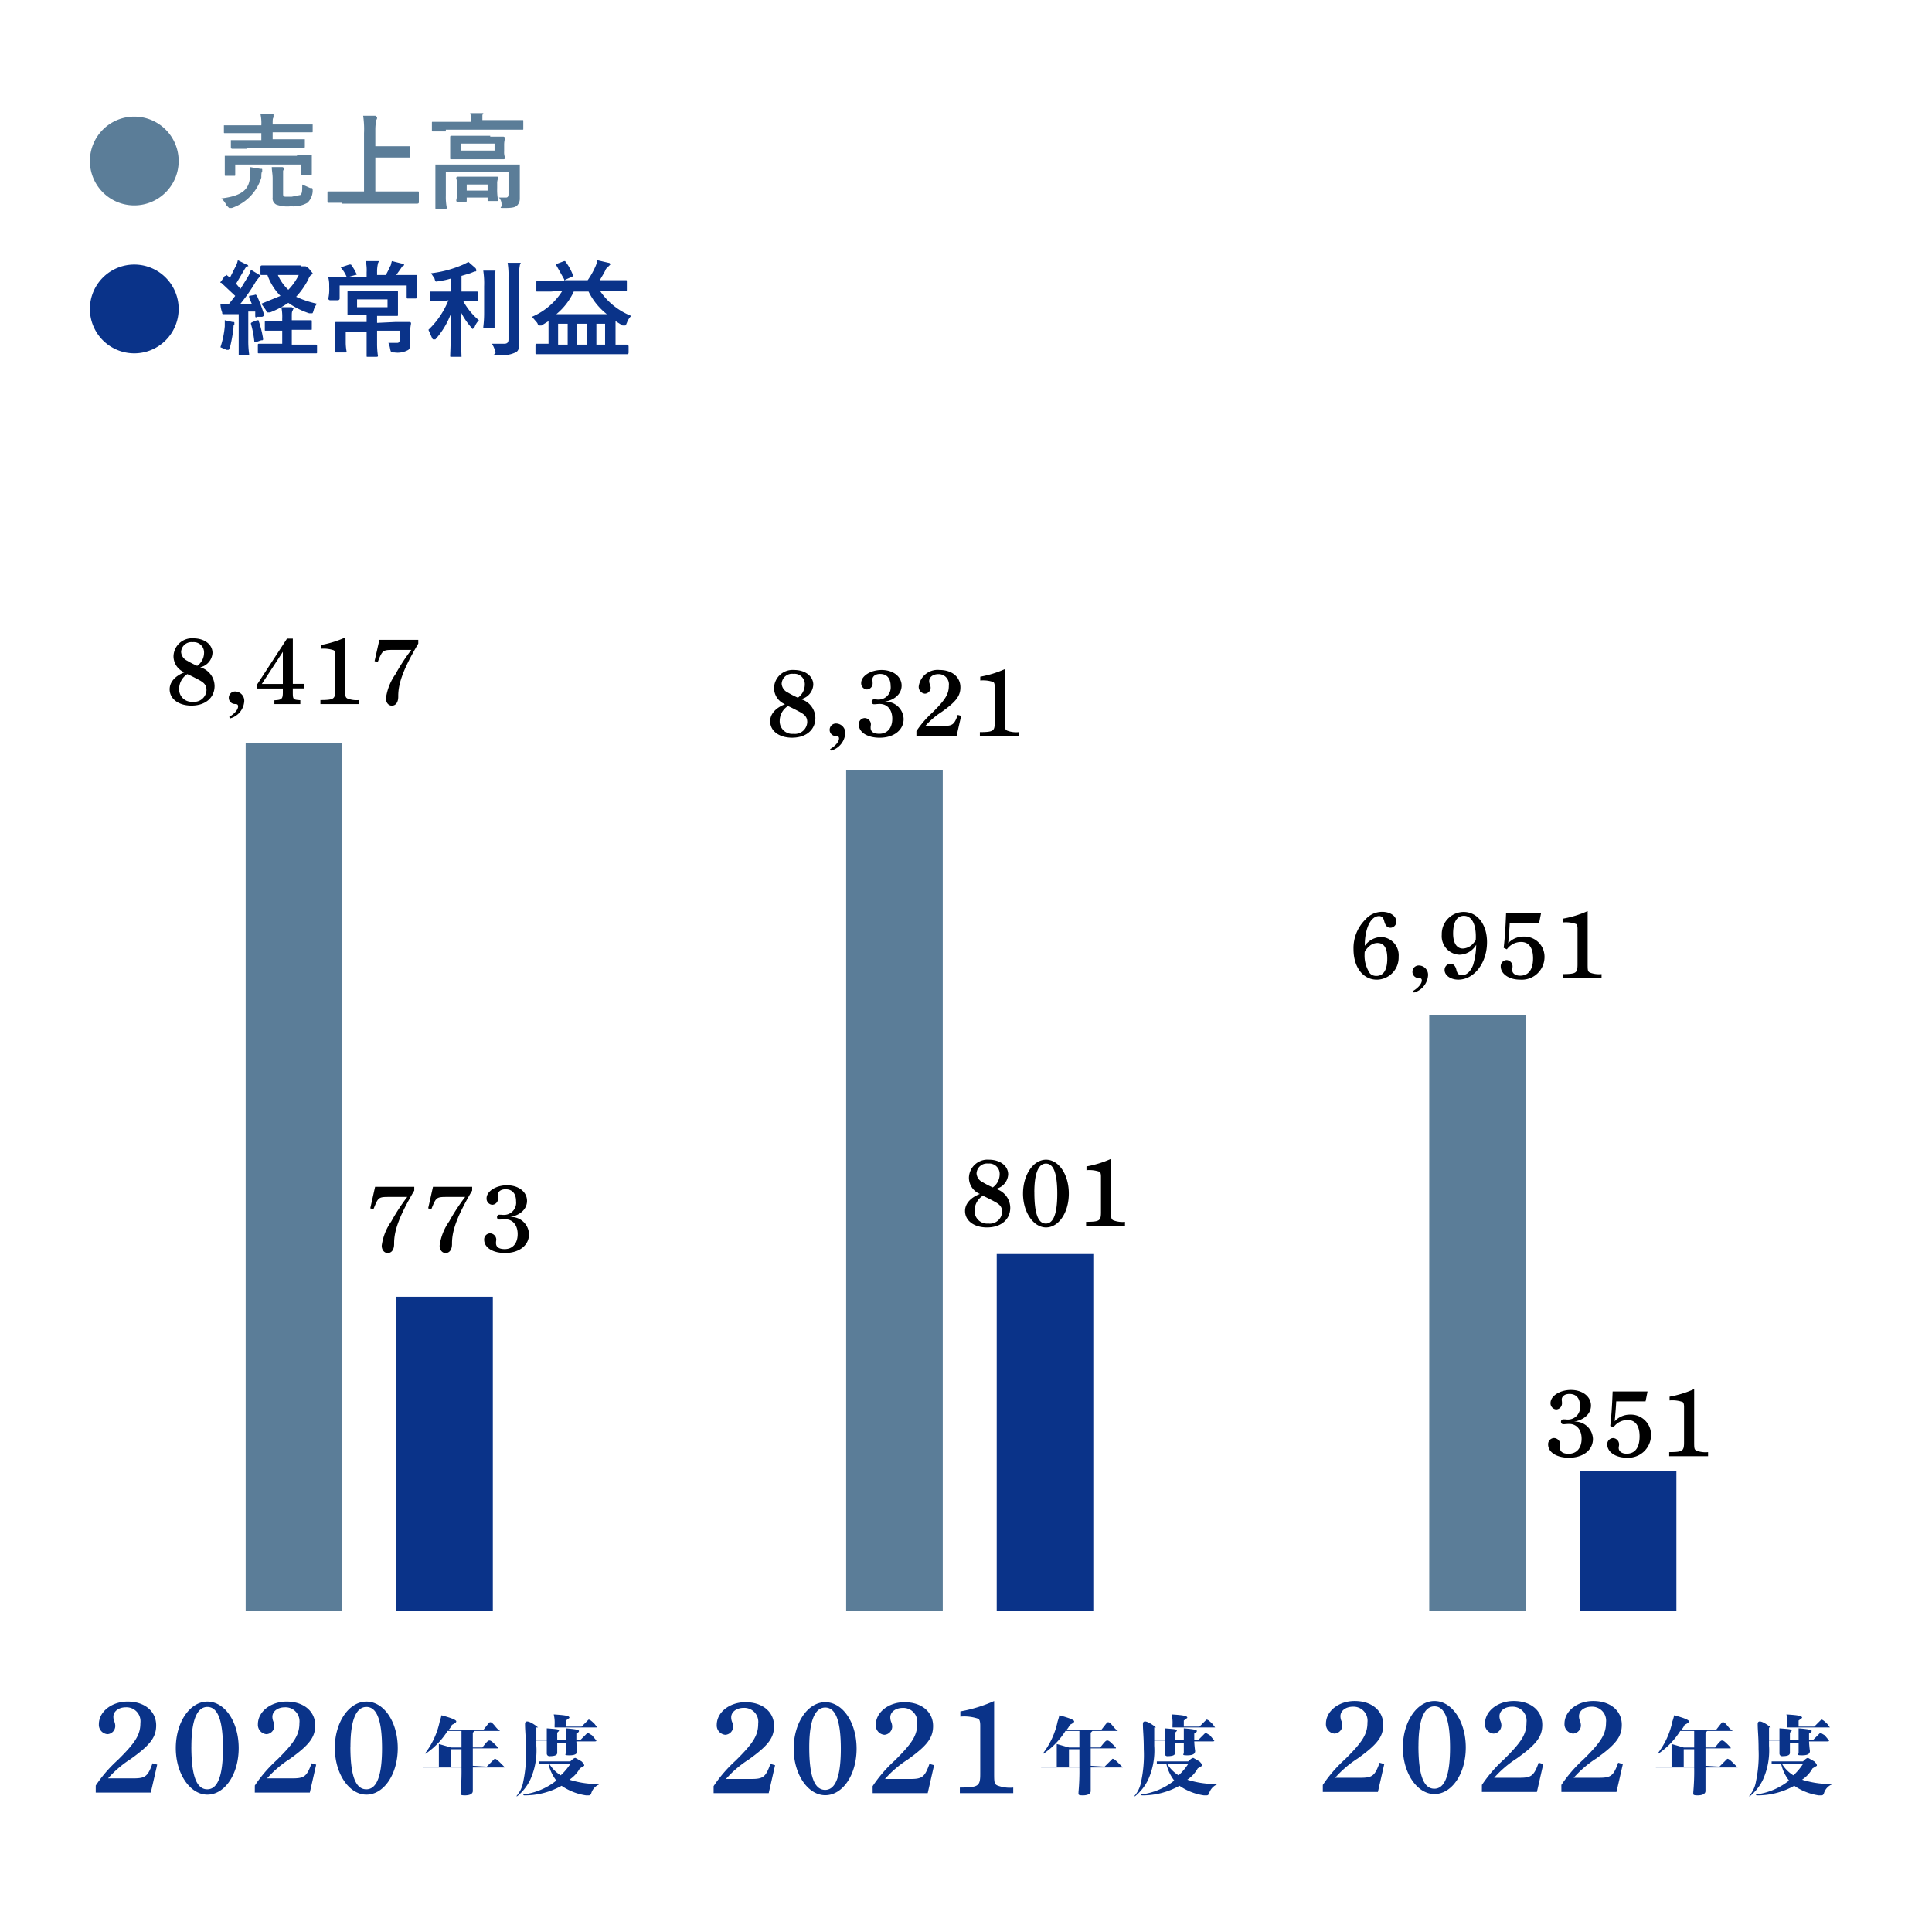 <svg xmlns="http://www.w3.org/2000/svg" xmlns:xlink="http://www.w3.org/1999/xlink" width="222" height="222" viewBox="0 0 222 222">
  <defs>
    <clipPath id="clip-path">
      <rect id="長方形_4" data-name="長方形 4" width="222" height="222" transform="translate(149 191)" fill="#ffcbcb" opacity="0.64"/>
    </clipPath>
  </defs>
  <g id="illust_recruit_performance" transform="translate(-149 -191)" clip-path="url(#clip-path)">
    <path id="パス_24" data-name="パス 24" d="M26.3,97.6H37.4v99.693H26.3Z" transform="translate(150.929 178.807)" fill="#5b7d98"/>
    <path id="パス_25" data-name="パス 25" d="M43.6,166.6H54.7v36.1H43.6Z" transform="translate(150.929 173.4)" fill="#0a3389"/>
    <path id="パス_26" data-name="パス 26" d="M95.3,69.6h11.1v96.612H95.3Z" transform="translate(150.929 209.888)" fill="#5b7d98"/>
    <path id="パス_27" data-name="パス 27" d="M112.6,152.6h11.1v41H112.6Z" transform="translate(150.929 182.5)" fill="#0a3389"/>
    <path id="パス_28" data-name="パス 28" d="M162.3,92.6h11.1v68.45H162.3Z" transform="translate(150.929 215.05)" fill="#5b7d98"/>
    <path id="パス_29" data-name="パス 29" d="M179.6,156.6h11.1v16.1H179.6Z" transform="translate(150.929 203.4)" fill="#0a3389"/>
    <path id="パス_30" data-name="パス 30" d="M18.6,27a5.1,5.1,0,1,1-5.1-5.1A5.1,5.1,0,0,1,18.6,27Zm8.2,1.8V27.7l1.2.2c.2,0,.2,0,.2.1v.2c-.1.1-.1.4-.1.7a5.324,5.324,0,0,1-3.4,3.5h-.3l-.3-.3a2.4,2.4,0,0,0-.6-.8c2.5-.3,3.2-1.1,3.3-2.5Zm-.4-3.2H24.8c-.2,0-.2-.1-.2-.2v-.8h3.5v-.8H24c-.2,0-.2,0-.2-.1v-.8h4.3a4.9,4.9,0,0,0-.1-1.3h1.5V22c-.1.1-.1.3-.1.8H34v.8c0,.1,0,.1-.1.1H29.4v.8h3.7v.8c0,.1,0,.2-.1.2H26.4Zm5.8.7h1.7v2.1c0,.2,0,.2-.1.2h-1c-.1,0-.1,0-.1-.2v-1H25.1v1.1c0,.2,0,.2-.1.2H24c-.1,0-.1,0-.1-.2V26.4h8.3Zm-1.6,4.4c0,.3,0,.3.2.4h.8l1-.2c.2-.2.2-.5.2-1.2l.9.4c.3,0,.3,0,.3.4a1.984,1.984,0,0,1-.6,1.3,3.279,3.279,0,0,1-1.9.4,3.7,3.7,0,0,1-1.7-.2.8.8,0,0,1-.4-.8V29c0-.5-.1-.9-.1-1.3h1.2a.2.2,0,0,1,.2.2c0,.1,0,.1-.1.2v2.5Zm6.8,1.1H35.8c-.1,0-.1-.1-.1-.2v-1c0-.1,0-.1.1-.1h4.1V23.8a10.4,10.4,0,0,0-.1-2h1.4c.1.1.2.1.2.2a.4.4,0,0,1-.1.3,6.3,6.3,0,0,0-.1,1.1v1.9h4v1.1c0,.1,0,.2-.1.2H41.2v3.9H46c.2,0,.2,0,.2.1v1.1c0,.1,0,.2-.2.2H37.4Zm11.9-8.2H47.8c-.1,0-.1,0-.1-.1v-.9c0-.1,0-.1.1-.1h4.4a3.1,3.1,0,0,0-.1-1h1.5c0,.1,0,.1-.1.2v.6h4.6c.1,0,.1,0,.1.1v.9c0,.1,0,.1-.1.1H49.3Zm8.5,6.1v1.6a1.1,1.1,0,0,1-.3.8c-.2.2-.5.3-1.4.3s-.3,0-.4-.4a1.1,1.1,0,0,0-.3-.8h.8c.2,0,.3-.1.3-.4V28.3H49.3V31a6,6,0,0,0,.1,1.3c0,.2,0,.2-.2.2h-1c-.1,0-.1,0-.1-.2V27.4h9.7v2.3Zm-3.4-5.5h1.5a.2.2,0,0,1,.2.2,2.8,2.8,0,0,0-.1.8v.7a1.7,1.7,0,0,0,.1.7c0,.2-.1.2-.2.2h-6c-.1,0-.1,0-.1-.2V24.3c0-.1,0-.2.1-.2h4.5Zm-3.7,7.5c-.1,0-.2,0-.2-.2a4.1,4.1,0,0,0,.1-1.3v-.5a2.4,2.4,0,0,0-.1-.7c0-.2.1-.2.2-.2h4.4c.2,0,.2,0,.2.2a1.5,1.5,0,0,0-.1.6v.5a6.6,6.6,0,0,0,.1,1.4c0,.1,0,.1-.2.1h-.9c-.1,0-.1,0-.1-.1v-.3H51.7v.3c0,.2,0,.2-.2.2ZM54.9,25H51v.8h3.9Zm-3.2,5.4h2.4v-.7H51.7Z" transform="translate(150.929 182.5)" fill="#5b7d98"/>
    <path id="パス_31" data-name="パス 31" d="M18.6,44a5.1,5.1,0,1,1-5.1-5.1A5.1,5.1,0,0,1,18.6,44Zm8.7-1.6c.2-.1.2,0,.3.1a18,18,0,0,1,.8,2.1c0,.2,0,.2-.2.3h-.6c-.1.1-.2.1-.2-.1v-.5h-.8v3.3a10.8,10.8,0,0,0,.1,1.6c0,.1,0,.1-.2.1h-.9c-.1,0-.1,0-.1-.1V44.6H23.7c-.1,0-.1-.1-.1-.2a3,3,0,0,1-.2-1,3.4,3.4,0,0,0,1,0l.7-.9L23.5,41h-.1c0-.1,0-.1.1-.2l.4-.6A.112.112,0,0,0,24,40c.1,0,.1,0,.1.1l.4.3.6-1.2a2.6,2.6,0,0,0,.3-.8l1,.5a.2.2,0,0,1,.2.2h-.2l-.2.3-1,1.7.5.6.8-1.3a3.6,3.6,0,0,0,.4-.9l1,.6H28c0,.1,0,.2-.1.2l-.4.5a19.5,19.5,0,0,1-1.8,2.6H27l-.3-.7v-.2ZM23.9,46v-.7l.9.2c.2,0,.2,0,.2.1v.2c-.1,0-.1.2-.1.4a17,17,0,0,1-.4,2.2c-.1.2-.1.3-.2.3h-.2l-.7-.3a10.6,10.6,0,0,0,.5-2.4Zm3.7-.7c.2,0,.2,0,.2.1a11.7,11.7,0,0,1,.5,2c0,.2,0,.2-.2.2l-.6.2h-.2a11.2,11.2,0,0,0-.4-2.1c0-.1,0-.1.2-.2Zm4,1.2v1.6h2.7c.2,0,.2,0,.2.2V49c0,.1,0,.1-.2.1H27.9c-.2,0-.2,0-.2-.1v-.8c0-.2,0-.2.2-.2h2.6V46.5H28.6c-.1,0-.1,0-.1-.1v-.8c0-.2,0-.2.1-.2h1.9v-.3a5.3,5.3,0,0,0-.1-1.3h1.2c.1.1.2.1.2.2a.3.3,0,0,0-.1.2c-.1.1-.1.3-.1.7v.4h2.2c.1,0,.1,0,.1.2v.8c0,.1,0,.1-.1.1H31.6Zm1.1-7.4h.4c.1,0,.2,0,.5.3l.4.5c0,.1,0,.1-.2.2a1.4,1.4,0,0,0-.3.5,9,9,0,0,1-1.4,2,11.2,11.2,0,0,0,2.4.8,2,2,0,0,0-.4.8c-.1.3-.1.3-.2.3h-.3a9,9,0,0,1-2.4-1.2,10.3,10.3,0,0,1-2.1,1.1h-.3c-.1,0-.1-.1-.2-.3l-.5-.7,2.2-.9a6.5,6.5,0,0,1-1.5-2.4h-.6c-.2,0-.2,0-.2-.1v-.8c0-.1,0-.2.2-.2h4.5Zm-2.7,1a5.2,5.2,0,0,0,1.2,1.7,6.6,6.6,0,0,0,1.2-1.7Zm8.2.2h2v-.5a4.9,4.9,0,0,0-.1-1.3h1.5c0,.1-.1.2-.1.3a3.784,3.784,0,0,0-.1.8v.5h1a9.3,9.3,0,0,0,.5-1c.1-.1.1-.3.2-.6l1.2.3c.1,0,.2,0,.2.1a.2.2,0,0,1-.2.2l-.2.3-.5.7h2.2c.2,0,.2,0,.2.1v2.4c0,.1,0,.2-.2.2h-.9c-.1,0-.1-.1-.1-.2V41.3H37.1v1.5a.2.2,0,0,1-.2.2H36a.2.2,0,0,1-.2-.2,5,5,0,0,0,.1-1.3v-.4a3.5,3.5,0,0,0-.1-.7c0-.1.1-.1.2-.1h1.9a4.1,4.1,0,0,0-.7-1.1h.1l.9-.3h.2a5.3,5.3,0,0,1,.6,1c.1.1.1.2-.1.2Zm5.3,5.2h1.6c.1,0,.2,0,.2.2a5,5,0,0,0-.1,1.1v1.1c0,.4,0,.6-.2.8a2.5,2.5,0,0,1-1.6.3c-.4,0-.4,0-.5-.4a2.5,2.5,0,0,0-.2-.7h1c.2,0,.3-.1.3-.4v-1H41.4V48a9.4,9.4,0,0,0,.1,1.4c0,.1-.1.1-.2.1h-1c-.1,0-.1,0-.1-.1V46.6H37.8v1.3a5.8,5.8,0,0,0,.1,1c0,.1,0,.1-.2.1h-1c-.1,0-.1,0-.1-.1V45.7c0-.2,0-.2.1-.2h3.5v-.8H38.1c-.1,0-.1,0-.1-.2V42.1c0-.1,0-.2.1-.2h5.6c.1,0,.1.1.1.2v2.5c0,.2,0,.2-.1.2H41.4v.8Zm-.9-2.6H39.1v.9h3.5Zm6.5.2H47.6c-.1,0-.1,0-.1-.1v-.9c0-.1,0-.1.1-.1h2.3V40.5a7,7,0,0,1-1.4.3c-.4.1-.4.1-.5-.3l-.4-.6a12.9,12.9,0,0,0,3.7-1l.6-.3.8.7a.4.4,0,0,1,.1.3c0,.1-.1.1-.2.1l-.5.2-1,.3V42h1.7c.1,0,.2,0,.2.1V43c0,.1-.1.1-.2.1H51.3a7.6,7.6,0,0,0,1.8,2.2,2.2,2.2,0,0,0-.5.8l-.2.2s-.1,0-.2-.2A8.1,8.1,0,0,1,51,44.3c0,2.9.1,4.9.1,5.1s0,.1-.1.1H50c-.2,0-.2,0-.2-.1s.1-2.2.1-4.9a9.2,9.2,0,0,1-1.8,3h-.2c-.1,0-.1,0-.2-.2l-.4-.9A9.7,9.7,0,0,0,49.6,43Zm4.6-1.7a9.7,9.7,0,0,0-.1-1.8H55a.4.4,0,0,1-.1.3v6.2c0,.1,0,.1-.1.1h-1c-.1,0-.2,0-.2-.1a12.6,12.6,0,0,0,.1-1.6Zm4,4.1v2.4c0,.6,0,.9-.4,1.1a3.563,3.563,0,0,1-1.9.3c-1.2,0-.3,0-.4-.3a3,3,0,0,0-.4-1H56c.3,0,.5-.1.5-.5V40.4a9.1,9.1,0,0,0-.1-1.7h1.5c0,.1-.1.2-.1.3a6.761,6.761,0,0,0-.1,1.2ZM61.4,42H59.8c-.1,0-.1,0-.1-.1V41c0-.2,0-.2.1-.2h3.1v-.2L62,39c-.1-.1-.1-.1.1-.2l.8-.3H63a6.1,6.1,0,0,1,.9,1.6c.1.1.1.1-.1.2l-.9.4h2.7a8.9,8.9,0,0,0,.9-1.6,2.5,2.5,0,0,0,.2-.7l1.3.3a.2.2,0,0,1,.2.2l-.2.2-.3.3c-.2.5-.5.9-.7,1.3h3c.1,0,.1,0,.1.2v.9c0,.1,0,.1-.1.1H67a7.8,7.8,0,0,0,3.6,2.9,2.2,2.2,0,0,0-.5.8c-.1.2-.1.3-.2.3h-.3l-.8-.5v2.7h1.3a.2.2,0,0,1,.2.2V49c0,.2-.1.2-.2.2H59.7c-.1,0-.1,0-.1-.2v-.8c0-.1,0-.2.1-.2h1.4V45.4l-.8.5H60c-.1,0-.1-.1-.2-.3l-.6-.7a7.6,7.6,0,0,0,3.5-3Zm6.4,2.6A7.5,7.5,0,0,1,65.7,42H64a7.3,7.3,0,0,1-2,2.6Zm-4.5,3.5V45.7H62.2v2.4Zm2.2,0V45.7H64.4v2.4Zm1.1-2.4v2.4h1V45.7Z" transform="translate(150.929 182.5)" fill="#0a3389"/>
    <path id="パス_21" data-name="パス 21" d="M59.3,208l.9-.9c.1,0,.2,0,.7.5l.5.5H57.7v2.7c0,.3-.3.5-.9.5s-.5-.1-.5-.4a26.2,26.2,0,0,0,.1-2.8H52V208h1.8v-2.6l1.4.4h1.2v-1.9H54.8a8.9,8.9,0,0,1-2.5,2.6h-.1a9.1,9.1,0,0,0,1.7-3.7,6.4,6.4,0,0,0,.2-.7c1.5.4,1.7.6,1.7.7s-.1.2-.5.4a2.1,2.1,0,0,1-.4.6h4c.7-.9.7-.9.8-.9s.2,0,.6.5.5.4.5.5H57.9l-.2.2v1.7h1.1c.6-.8.7-.8.8-.8s.2,0,.6.4.4.4.4.5H57.7v2Zm-2.9,0v-2H55.2v2Zm8.6-2.4a8.1,8.1,0,0,1-.7,3.9,5.5,5.5,0,0,1-1.5,1.9h-.1a3.4,3.4,0,0,0,.8-1.7,14.7,14.7,0,0,0,.3-3.7c0-1.5-.1-2.1-.1-2.9s1.4.3,1.5.4h1.9v-.3A4.1,4.1,0,0,0,67,202c1.6.1,1.8.2,1.8.4l-.4.3v.7h1.8l.8-.8c.1,0,.2,0,.7.5l.3.4H65v1.4h1.2v-1.3c1.3.1,1.4.1,1.4.3l-.2.2v.8h1v-1.3c1.3.1,1.5.2,1.5.3s-.1.2-.3.3v.7h.5l.8-.8.5.3.5.6c0,.1-.1.1-.2.1H69.6a10.4,10.4,0,0,0,.1,1.1c0,.3-.2.5-.9.5s-.4-.1-.4-.3h-1c0,.2-.1.4-.9.4a.3.3,0,0,1-.3-.3V205H65Zm3.8,1.9c.5-.5.6-.5.7-.5l.7.4c.3.3.3.4.3.5l-.5.3a3.7,3.7,0,0,1-1.2,1.3,10.9,10.9,0,0,0,3.3.5c.1,0,.1.1,0,.1a1.6,1.6,0,0,0-.8,1c-.1.2-.2.2-.3.2h-.3a6.6,6.6,0,0,1-2.8-1.1,8.6,8.6,0,0,1-4.3,1.1.1.1,0,0,1-.1-.1,7.6,7.6,0,0,0,3.8-1.6,4.8,4.8,0,0,1-.9-1.9H65.3v-.3h3.6Zm-2.3.2a4,4,0,0,0,1.3,1.3,6.9,6.9,0,0,0,1.1-1.3Zm.9-2.4v1.1h1v-1.1Z" transform="translate(145.629 186)" fill="#0a3389"/>
    <path id="パス_50" data-name="パス 50" d="M.7-4.369H7.03l.732-3.21-.537-.149C6.687-6.221,6.388-6,5.044-6H2.118a12.3,12.3,0,0,1,2.6-2.224c2.239-1.6,2.926-2.493,2.926-3.867,0-1.627-1.329-2.732-3.284-2.732-1.821,0-3.3,1.15-3.3,2.613a1.082,1.082,0,0,0,.985,1.135.952.952,0,0,0,.9-.97,1.4,1.4,0,0,0-.119-.508,1.472,1.472,0,0,1-.1-.523c0-.627.612-1.09,1.433-1.09a1.608,1.608,0,0,1,1.672,1.806c0,1.329-.537,2.224-2.6,4.255A15.785,15.785,0,0,0,.7-5.176ZM9.9-9.475c0,2.926,1.627,5.345,3.628,5.345s3.6-2.344,3.6-5.345-1.583-5.345-3.6-5.345S9.9-12.431,9.9-9.475Zm1.792-.179c0-2.971.627-4.553,1.836-4.553s1.792,1.568,1.792,4.748c0,3.15-.6,4.718-1.806,4.718C12.27-4.743,11.688-6.34,11.688-9.654Zm7.286,5.285H25.3l.732-3.21L25.5-7.729C24.96-6.221,24.662-6,23.318-6H20.392a12.3,12.3,0,0,1,2.6-2.224c2.239-1.6,2.926-2.493,2.926-3.867,0-1.627-1.329-2.732-3.284-2.732-1.821,0-3.3,1.15-3.3,2.613a1.082,1.082,0,0,0,.985,1.135.952.952,0,0,0,.9-.97,1.4,1.4,0,0,0-.119-.508,1.472,1.472,0,0,1-.1-.523c0-.627.612-1.09,1.433-1.09a1.608,1.608,0,0,1,1.672,1.806c0,1.329-.537,2.224-2.6,4.255a15.785,15.785,0,0,0-2.523,2.926Zm9.2-5.106c0,2.926,1.627,5.345,3.628,5.345s3.6-2.344,3.6-5.345-1.583-5.345-3.6-5.345S28.17-12.431,28.17-9.475Zm1.792-.179c0-2.971.627-4.553,1.836-4.553s1.792,1.568,1.792,4.748c0,3.15-.6,4.718-1.806,4.718C30.544-4.743,29.962-6.34,29.962-9.654Z" transform="translate(159.3 401.347)" fill="#0a3389"/>
    <path id="パス_92" data-name="パス 92" d="M2.2-5.717C1.114-5.294.494-4.587.494-3.761c0,1.12,1.033,1.891,2.522,1.891,1.609,0,2.674-.913,2.674-2.272A2.29,2.29,0,0,0,4.027-6.3,1.8,1.8,0,0,0,5.45-7.967c0-.978-.935-1.685-2.207-1.685A2.131,2.131,0,0,0,.94-7.565,2.018,2.018,0,0,0,2.2-5.717Zm.337.207c.25.109.641.293,1.37.685.587.315.848.609.848,1.163A1.417,1.417,0,0,1,3.168-2.315,1.442,1.442,0,0,1,1.592-3.837,2.027,2.027,0,0,1,2.537-5.511Zm1.141-.957a10.592,10.592,0,0,1-1.163-.6,1.2,1.2,0,0,1-.7-1.011,1.2,1.2,0,0,1,1.337-1.13A1.191,1.191,0,0,1,4.472-7.946,1.845,1.845,0,0,1,3.679-6.467ZM7.5-.391A2.219,2.219,0,0,0,9.124-2.37,1.074,1.074,0,0,0,8.113-3.5a.723.723,0,0,0-.783.728.715.715,0,0,0,.739.717c.228,0,.337.076.337.272,0,.348-.359.826-1.033,1.228Zm4.739-8.163c0-.315.283-.641.891-.641.761,0,1.207.489,1.207,1.37A1.4,1.4,0,0,1,12.929-6.25a1.055,1.055,0,0,1-.185-.011c-.109-.011-.228-.011-.293-.011a.261.261,0,0,0-.293.283.258.258,0,0,0,.293.272,1.531,1.531,0,0,0,.217-.011c.152-.011.293-.022.424-.022.859,0,1.435.663,1.435,1.7,0,1.076-.576,1.728-1.489,1.728-.815,0-1-.359-1-.685a1.248,1.248,0,0,1,.011-.207c.011-.087.022-.163.022-.207a.743.743,0,0,0-.707-.707.7.7,0,0,0-.685.739c0,.9.989,1.522,2.391,1.522,1.641,0,2.761-.88,2.761-2.163a2.058,2.058,0,0,0-2.185-1.978C14.82-6.2,15.6-6.924,15.6-7.859c0-1.043-.978-1.793-2.3-1.793-1.261,0-2.348.685-2.348,1.5a.705.705,0,0,0,.663.739.694.694,0,0,0,.652-.75,1.394,1.394,0,0,0-.011-.2A1.394,1.394,0,0,1,12.244-8.554ZM17.3-2.044h4.609l.533-2.337-.391-.109c-.391,1.1-.609,1.261-1.587,1.261h-2.13a8.953,8.953,0,0,1,1.891-1.62c1.63-1.163,2.13-1.815,2.13-2.815,0-1.185-.967-1.989-2.391-1.989a2.187,2.187,0,0,0-2.4,1.9.788.788,0,0,0,.717.826.693.693,0,0,0,.652-.707A1.02,1.02,0,0,0,18.842-8a1.071,1.071,0,0,1-.076-.38c0-.457.446-.793,1.043-.793a1.17,1.17,0,0,1,1.217,1.315c0,.967-.391,1.62-1.891,3.1A11.493,11.493,0,0,0,17.3-2.63ZM27.461-9.75a12.075,12.075,0,0,1-2.826.87v.435a3.6,3.6,0,0,1,1.489.174c.13.065.174.283.174.576v4.043c0,1.033-.152,1.13-1.707,1.141v.467h4.467v-.467a2.916,2.916,0,0,1-1.337-.174c-.239-.13-.261-.228-.261-1Z" transform="translate(237.003 277.637)"/>
    <path id="パス_93" data-name="パス 93" d="M1.865-5.761c0-2,.685-3.413,1.641-3.413.293,0,.489.163.587.554.174.7.467.783.739.783a.681.681,0,0,0,.652-.728c0-.62-.7-1.1-1.62-1.1a2.556,2.556,0,0,0-1.935.891A4.612,4.612,0,0,0,.572-5.37c0,2.065,1.087,3.5,2.685,3.5a2.538,2.538,0,0,0,2.5-2.63A2.092,2.092,0,0,0,3.735-6.772,2.427,2.427,0,0,0,1.865-5.761Zm-.011.7a2.069,2.069,0,0,1,.478-.6,1.429,1.429,0,0,1,.978-.424c.772,0,1.141.576,1.141,1.783,0,1.315-.435,2-1.25,2a1.027,1.027,0,0,1-.728-.272,3.591,3.591,0,0,1-.63-2.174C1.844-4.848,1.844-4.957,1.855-5.065ZM7.518-.391A2.219,2.219,0,0,0,9.137-2.37,1.074,1.074,0,0,0,8.126-3.5a.723.723,0,0,0-.783.728.715.715,0,0,0,.739.717c.228,0,.337.076.337.272,0,.348-.359.826-1.033,1.228ZM14.67-5.88a8.717,8.717,0,0,1-.348,2.3c-.283.761-.761,1.2-1.293,1.2-.348,0-.543-.174-.641-.63-.1-.435-.359-.7-.652-.7a.715.715,0,0,0-.7.728c0,.62.7,1.109,1.576,1.109,1.826,0,3.3-1.924,3.3-4.3,0-2.043-1.1-3.478-2.7-3.478a2.535,2.535,0,0,0-2.5,2.62,2.123,2.123,0,0,0,2.011,2.293A2.271,2.271,0,0,0,14.67-5.88ZM14.615-6.4A3.939,3.939,0,0,1,14.3-6a1.693,1.693,0,0,1-1.163.554c-.707,0-1.12-.641-1.12-1.717,0-1.326.435-2.043,1.239-2.043.859,0,1.37.88,1.37,2.37C14.626-6.772,14.626-6.587,14.615-6.4Zm3.576,1.043A2,2,0,0,1,19.833-6.2c.88,0,1.37.663,1.37,1.87,0,1.3-.522,2-1.489,2-.533,0-.913-.261-.913-.663a.574.574,0,0,1,.011-.13,1.212,1.212,0,0,0,.033-.25.725.725,0,0,0-.674-.75.7.7,0,0,0-.685.717c0,.88.957,1.533,2.217,1.533a2.611,2.611,0,0,0,2.815-2.576,2.314,2.314,0,0,0-2.391-2.37,2.37,2.37,0,0,0-1.783.761c.1-1.152.141-1.63.174-2.283h3.37l.228-1.141H18.1c-.065,1.739-.141,2.8-.272,3.956ZM27.474-9.75a12.075,12.075,0,0,1-2.826.87v.435a3.6,3.6,0,0,1,1.489.174c.13.065.174.283.174.576v4.043c0,1.033-.152,1.13-1.707,1.141v.467h4.467v-.467a2.916,2.916,0,0,1-1.337-.174c-.239-.13-.261-.228-.261-1Z" transform="translate(303.957 305.441)"/>
    <path id="パス_53" data-name="パス 53" d="M59.3,208l.9-.9c.1,0,.2,0,.7.5l.5.5H57.7v2.7c0,.3-.3.5-.9.5s-.5-.1-.5-.4a26.2,26.2,0,0,0,.1-2.8H52V208h1.8v-2.6l1.4.4h1.2v-1.9H54.8a8.9,8.9,0,0,1-2.5,2.6h-.1a9.1,9.1,0,0,0,1.7-3.7,6.4,6.4,0,0,0,.2-.7c1.5.4,1.7.6,1.7.7s-.1.2-.5.4a2.1,2.1,0,0,1-.4.6h4c.7-.9.7-.9.8-.9s.2,0,.6.5.5.4.5.5H57.9l-.2.2v1.7h1.1c.6-.8.7-.8.8-.8s.2,0,.6.4.4.4.4.5H57.7v2Zm-2.9,0v-2H55.2v2Zm8.6-2.4a8.1,8.1,0,0,1-.7,3.9,5.5,5.5,0,0,1-1.5,1.9h-.1a3.4,3.4,0,0,0,.8-1.7,14.7,14.7,0,0,0,.3-3.7c0-1.5-.1-2.1-.1-2.9s1.4.3,1.5.4h1.9v-.3A4.1,4.1,0,0,0,67,202c1.6.1,1.8.2,1.8.4l-.4.3v.7h1.8l.8-.8c.1,0,.2,0,.7.5l.3.4H65v1.4h1.2v-1.3c1.3.1,1.4.1,1.4.3l-.2.2v.8h1v-1.3c1.3.1,1.5.2,1.5.3s-.1.2-.3.3v.7h.5l.8-.8.5.3.5.6c0,.1-.1.1-.2.1H69.6a10.4,10.4,0,0,0,.1,1.1c0,.3-.2.5-.9.5s-.4-.1-.4-.3h-1c0,.2-.1.4-.9.4a.3.3,0,0,1-.3-.3V205H65Zm3.8,1.9c.5-.5.6-.5.7-.5l.7.4c.3.3.3.4.3.5l-.5.3a3.7,3.7,0,0,1-1.2,1.3,10.9,10.9,0,0,0,3.3.5c.1,0,.1.1,0,.1a1.6,1.6,0,0,0-.8,1c-.1.2-.2.2-.3.2h-.3a6.6,6.6,0,0,1-2.8-1.1,8.6,8.6,0,0,1-4.3,1.1.1.1,0,0,1-.1-.1,7.6,7.6,0,0,0,3.8-1.6,4.8,4.8,0,0,1-.9-1.9H65.3v-.3h3.6Zm-2.3.2a4,4,0,0,0,1.3,1.3,6.9,6.9,0,0,0,1.1-1.3Zm.9-2.4v1.1h1v-1.1Z" transform="translate(216.629 186)" fill="#0a3389"/>
    <path id="パス_51" data-name="パス 51" d="M.7-4.415H7.03l.732-3.21-.537-.149c-.537,1.508-.836,1.732-2.18,1.732H2.118a12.3,12.3,0,0,1,2.6-2.224c2.239-1.6,2.926-2.493,2.926-3.867,0-1.627-1.329-2.732-3.284-2.732-1.821,0-3.3,1.15-3.3,2.613a1.082,1.082,0,0,0,.985,1.135.952.952,0,0,0,.9-.97A1.4,1.4,0,0,0,2.82-12.6a1.472,1.472,0,0,1-.1-.523c0-.627.612-1.09,1.433-1.09A1.608,1.608,0,0,1,5.821-12.4c0,1.329-.537,2.224-2.6,4.255A15.785,15.785,0,0,0,.7-5.221ZM9.9-9.521c0,2.926,1.627,5.345,3.628,5.345s3.6-2.344,3.6-5.345-1.583-5.345-3.6-5.345S9.9-12.477,9.9-9.521ZM11.688-9.7c0-2.971.627-4.553,1.836-4.553s1.792,1.568,1.792,4.748c0,3.15-.6,4.718-1.806,4.718C12.27-4.788,11.688-6.386,11.688-9.7Zm7.286,5.285H25.3l.732-3.21L25.5-7.774c-.537,1.508-.836,1.732-2.18,1.732H20.392a12.3,12.3,0,0,1,2.6-2.224c2.239-1.6,2.926-2.493,2.926-3.867,0-1.627-1.329-2.732-3.284-2.732-1.821,0-3.3,1.15-3.3,2.613a1.082,1.082,0,0,0,.985,1.135.952.952,0,0,0,.9-.97,1.4,1.4,0,0,0-.119-.508,1.472,1.472,0,0,1-.1-.523c0-.627.612-1.09,1.433-1.09A1.608,1.608,0,0,1,24.094-12.4c0,1.329-.537,2.224-2.6,4.255a15.785,15.785,0,0,0-2.523,2.926ZM32.933-15a16.586,16.586,0,0,1-3.882,1.194v.6a4.946,4.946,0,0,1,2.045.239c.179.09.239.388.239.791v5.554c0,1.418-.209,1.553-2.344,1.568v.642h6.136v-.642A4.006,4.006,0,0,1,33.291-5.3c-.328-.179-.358-.314-.358-1.373Z" transform="translate(230.3 401.46)" fill="#0a3389"/>
    <path id="パス_95" data-name="パス 95" d="M5.808-9.459h-4.5L.754-6.992l.359.12c.554-1.4.576-1.424,1.859-1.424H5A22.634,22.634,0,0,0,3.167-5.481,6.282,6.282,0,0,0,2.069-2.7c0,.489.283.848.685.848.467,0,.739-.4.739-1.043v-.1c0-1.522.685-3.272,2.315-6.033Zm6.652,0H7.96L7.406-6.992l.359.12c.554-1.4.576-1.424,1.859-1.424h2.033A22.634,22.634,0,0,0,9.819-5.481,6.282,6.282,0,0,0,8.721-2.7c0,.489.283.848.685.848.467,0,.739-.4.739-1.043v-.1c0-1.522.685-3.272,2.315-6.033Zm2.946.924c0-.315.283-.641.891-.641.761,0,1.207.489,1.207,1.37a1.4,1.4,0,0,1-1.413,1.576,1.055,1.055,0,0,1-.185-.011c-.109-.011-.228-.011-.293-.011a.261.261,0,0,0-.293.283.258.258,0,0,0,.293.272,1.531,1.531,0,0,0,.217-.011c.152-.011.293-.022.424-.022.859,0,1.435.663,1.435,1.7,0,1.076-.576,1.728-1.489,1.728-.815,0-1-.359-1-.685A1.248,1.248,0,0,1,15.21-3.2c.011-.087.022-.163.022-.207a.743.743,0,0,0-.707-.707.7.7,0,0,0-.685.739c0,.9.989,1.522,2.391,1.522,1.641,0,2.761-.88,2.761-2.163a2.058,2.058,0,0,0-2.185-1.978c1.174-.185,1.957-.913,1.957-1.848,0-1.043-.978-1.793-2.3-1.793-1.261,0-2.348.685-2.348,1.5a.705.705,0,0,0,.663.739.694.694,0,0,0,.652-.75,1.394,1.394,0,0,0-.011-.2A1.394,1.394,0,0,1,15.406-8.535Z" transform="translate(190.794 336.832)"/>
    <path id="パス_91" data-name="パス 91" d="M2.2-5.717C1.114-5.294.494-4.587.494-3.761c0,1.12,1.033,1.891,2.522,1.891,1.609,0,2.674-.913,2.674-2.272A2.29,2.29,0,0,0,4.027-6.3,1.8,1.8,0,0,0,5.45-7.967c0-.978-.935-1.685-2.207-1.685A2.131,2.131,0,0,0,.94-7.565,2.018,2.018,0,0,0,2.2-5.717Zm.337.207c.25.109.641.293,1.37.685.587.315.848.609.848,1.163A1.417,1.417,0,0,1,3.168-2.315,1.442,1.442,0,0,1,1.592-3.837,2.027,2.027,0,0,1,2.537-5.511Zm1.141-.957a10.592,10.592,0,0,1-1.163-.6,1.2,1.2,0,0,1-.7-1.011,1.2,1.2,0,0,1,1.337-1.13A1.191,1.191,0,0,1,4.472-7.946,1.845,1.845,0,0,1,3.679-6.467Zm3.478.707C7.157-3.63,8.342-1.87,9.8-1.87s2.62-1.707,2.62-3.891S11.266-9.652,9.8-9.652,7.157-7.913,7.157-5.761Zm1.3-.13c0-2.163.457-3.315,1.337-3.315s1.3,1.141,1.3,3.456c0,2.293-.435,3.435-1.315,3.435C8.885-2.315,8.461-3.478,8.461-5.891ZM17.276-9.75a12.075,12.075,0,0,1-2.826.87v.435a3.6,3.6,0,0,1,1.489.174c.13.065.174.283.174.576v4.043c0,1.033-.152,1.13-1.707,1.141v.467h4.467v-.467a2.916,2.916,0,0,1-1.337-.174c-.239-.13-.261-.228-.261-1Z" transform="translate(259.395 333.91)"/>
    <path id="パス_90" data-name="パス 90" d="M2.059-8.554c0-.315.283-.641.891-.641.761,0,1.207.489,1.207,1.37A1.4,1.4,0,0,1,2.744-6.25a1.055,1.055,0,0,1-.185-.011c-.109-.011-.228-.011-.293-.011a.261.261,0,0,0-.293.283.258.258,0,0,0,.293.272,1.531,1.531,0,0,0,.217-.011c.152-.011.293-.022.424-.022.859,0,1.435.663,1.435,1.7,0,1.076-.576,1.728-1.489,1.728-.815,0-1-.359-1-.685a1.248,1.248,0,0,1,.011-.207c.011-.087.022-.163.022-.207a.743.743,0,0,0-.707-.707.7.7,0,0,0-.685.739c0,.9.989,1.522,2.391,1.522,1.641,0,2.761-.88,2.761-2.163A2.058,2.058,0,0,0,3.461-6.011C4.635-6.2,5.418-6.924,5.418-7.859c0-1.043-.978-1.793-2.3-1.793-1.261,0-2.348.685-2.348,1.5a.705.705,0,0,0,.663.739.694.694,0,0,0,.652-.75,1.394,1.394,0,0,0-.011-.2A1.394,1.394,0,0,1,2.059-8.554Zm5.935,3.2A2,2,0,0,1,9.635-6.2c.88,0,1.37.663,1.37,1.87,0,1.3-.522,2-1.489,2-.533,0-.913-.261-.913-.663a.574.574,0,0,1,.011-.13,1.212,1.212,0,0,0,.033-.25.725.725,0,0,0-.674-.75.7.7,0,0,0-.685.717c0,.88.957,1.533,2.217,1.533A2.611,2.611,0,0,0,12.32-4.446a2.314,2.314,0,0,0-2.391-2.37,2.37,2.37,0,0,0-1.783.761c.1-1.152.141-1.63.174-2.283h3.37l.228-1.141H7.907c-.065,1.739-.141,2.8-.272,3.956ZM17.276-9.75a12.075,12.075,0,0,1-2.826.87v.435a3.6,3.6,0,0,1,1.489.174c.13.065.174.283.174.576v4.043c0,1.033-.152,1.13-1.707,1.141v.467h4.467v-.467a2.916,2.916,0,0,1-1.337-.174c-.239-.13-.261-.228-.261-1Z" transform="translate(326.395 360.37)"/>
    <path id="パス_54" data-name="パス 54" d="M59.3,208l.9-.9c.1,0,.2,0,.7.5l.5.5H57.7v2.7c0,.3-.3.5-.9.5s-.5-.1-.5-.4a26.2,26.2,0,0,0,.1-2.8H52V208h1.8v-2.6l1.4.4h1.2v-1.9H54.8a8.9,8.9,0,0,1-2.5,2.6h-.1a9.1,9.1,0,0,0,1.7-3.7,6.4,6.4,0,0,0,.2-.7c1.5.4,1.7.6,1.7.7s-.1.2-.5.4a2.1,2.1,0,0,1-.4.6h4c.7-.9.7-.9.8-.9s.2,0,.6.5.5.4.5.5H57.9l-.2.2v1.7h1.1c.6-.8.7-.8.8-.8s.2,0,.6.4.4.4.4.5H57.7v2Zm-2.9,0v-2H55.2v2Zm8.6-2.4a8.1,8.1,0,0,1-.7,3.9,5.5,5.5,0,0,1-1.5,1.9h-.1a3.4,3.4,0,0,0,.8-1.7,14.7,14.7,0,0,0,.3-3.7c0-1.5-.1-2.1-.1-2.9s1.4.3,1.5.4h1.9v-.3A4.1,4.1,0,0,0,67,202c1.6.1,1.8.2,1.8.4l-.4.3v.7h1.8l.8-.8c.1,0,.2,0,.7.5l.3.4H65v1.4h1.2v-1.3c1.3.1,1.4.1,1.4.3l-.2.2v.8h1v-1.3c1.3.1,1.5.2,1.5.3s-.1.2-.3.3v.7h.5l.8-.8.5.3.5.6c0,.1-.1.1-.2.1H69.6a10.4,10.4,0,0,0,.1,1.1c0,.3-.2.5-.9.5s-.4-.1-.4-.3h-1c0,.2-.1.4-.9.4a.3.3,0,0,1-.3-.3V205H65Zm3.8,1.9c.5-.5.6-.5.7-.5l.7.4c.3.3.3.4.3.5l-.5.3a3.7,3.7,0,0,1-1.2,1.3,10.9,10.9,0,0,0,3.3.5c.1,0,.1.1,0,.1a1.6,1.6,0,0,0-.8,1c-.1.2-.2.2-.3.2h-.3a6.6,6.6,0,0,1-2.8-1.1,8.6,8.6,0,0,1-4.3,1.1.1.1,0,0,1-.1-.1,7.6,7.6,0,0,0,3.8-1.6,4.8,4.8,0,0,1-.9-1.9H65.3v-.3h3.6Zm-2.3.2a4,4,0,0,0,1.3,1.3,6.9,6.9,0,0,0,1.1-1.3Zm.9-2.4v1.1h1v-1.1Z" transform="translate(287.272 186)" fill="#0a3389"/>
    <path id="パス_52" data-name="パス 52" d="M.7-4.369H7.03l.732-3.21-.537-.149C6.687-6.221,6.388-6,5.044-6H2.118a12.3,12.3,0,0,1,2.6-2.224c2.239-1.6,2.926-2.493,2.926-3.867,0-1.627-1.329-2.732-3.284-2.732-1.821,0-3.3,1.15-3.3,2.613a1.082,1.082,0,0,0,.985,1.135.952.952,0,0,0,.9-.97,1.4,1.4,0,0,0-.119-.508,1.472,1.472,0,0,1-.1-.523c0-.627.612-1.09,1.433-1.09a1.608,1.608,0,0,1,1.672,1.806c0,1.329-.537,2.224-2.6,4.255A15.785,15.785,0,0,0,.7-5.176ZM9.9-9.475c0,2.926,1.627,5.345,3.628,5.345s3.6-2.344,3.6-5.345-1.583-5.345-3.6-5.345S9.9-12.431,9.9-9.475Zm1.792-.179c0-2.971.627-4.553,1.836-4.553s1.792,1.568,1.792,4.748c0,3.15-.6,4.718-1.806,4.718C12.27-4.743,11.688-6.34,11.688-9.654Zm7.286,5.285H25.3l.732-3.21L25.5-7.729C24.96-6.221,24.662-6,23.318-6H20.392a12.3,12.3,0,0,1,2.6-2.224c2.239-1.6,2.926-2.493,2.926-3.867,0-1.627-1.329-2.732-3.284-2.732-1.821,0-3.3,1.15-3.3,2.613a1.082,1.082,0,0,0,.985,1.135.952.952,0,0,0,.9-.97,1.4,1.4,0,0,0-.119-.508,1.472,1.472,0,0,1-.1-.523c0-.627.612-1.09,1.433-1.09a1.608,1.608,0,0,1,1.672,1.806c0,1.329-.537,2.224-2.6,4.255a15.785,15.785,0,0,0-2.523,2.926Zm9.137,0h6.33l.732-3.21-.537-.149C34.1-6.221,33.8-6,32.455-6H29.529a12.3,12.3,0,0,1,2.6-2.224c2.239-1.6,2.926-2.493,2.926-3.867,0-1.627-1.329-2.732-3.284-2.732-1.821,0-3.3,1.15-3.3,2.613a1.082,1.082,0,0,0,.985,1.135.952.952,0,0,0,.9-.97,1.4,1.4,0,0,0-.119-.508,1.472,1.472,0,0,1-.1-.523c0-.627.612-1.09,1.433-1.09a1.608,1.608,0,0,1,1.672,1.806c0,1.329-.537,2.224-2.6,4.255A15.785,15.785,0,0,0,28.11-5.176Z" transform="translate(300.3 401.28)" fill="#0a3389"/>
    <path id="パス_96" data-name="パス 96" d="M2.189-5.745C1.109-5.323.494-4.622.494-3.8.494-2.689,1.52-1.923,3-1.923c1.6,0,2.656-.907,2.656-2.256A2.275,2.275,0,0,0,4-6.328,1.787,1.787,0,0,0,5.417-7.979c0-.972-.928-1.673-2.192-1.673A2.117,2.117,0,0,0,.937-7.58,2,2,0,0,0,2.189-5.745Zm.335.205c.248.108.637.292,1.36.68.583.313.842.6.842,1.155A1.407,1.407,0,0,1,3.15-2.365,1.432,1.432,0,0,1,1.584-3.877,2.014,2.014,0,0,1,2.524-5.539Zm1.134-.95A10.521,10.521,0,0,1,2.5-7.083a1.2,1.2,0,0,1-.691-1A1.188,1.188,0,0,1,3.139-9.21,1.183,1.183,0,0,1,4.446-7.958,1.833,1.833,0,0,1,3.657-6.489Zm3.8,6.035A2.2,2.2,0,0,0,9.066-2.419a1.067,1.067,0,0,0-1-1.123.718.718,0,0,0-.777.723.71.71,0,0,0,.734.713c.227,0,.335.076.335.27,0,.345-.356.821-1.026,1.22Zm7.19-9.166h-.669L10.546-4.352v.464H13.5v.443c0,.745-.14.853-.81.9l-.162.011V-2.1h2.98v-.443l-.13-.011c-.68-.054-.734-.086-.734-.9v-.443h1.285v-.518H14.648ZM13.5-8.1v3.692H11.085ZM20.673-9.75a11.994,11.994,0,0,1-2.807.864v.432a3.577,3.577,0,0,1,1.479.173c.13.065.173.281.173.572v4.016c0,1.026-.151,1.123-1.7,1.134V-2.1H22.26V-2.56a2.9,2.9,0,0,1-1.328-.173c-.238-.13-.259-.227-.259-.993Zm8.389.27h-4.47l-.551,2.451.356.119c.551-1.393.572-1.414,1.846-1.414h2.019a22.482,22.482,0,0,0-1.825,2.8,6.24,6.24,0,0,0-1.09,2.764c0,.486.281.842.68.842.464,0,.734-.4.734-1.036v-.1c0-1.512.68-3.25,2.3-5.992Z" transform="translate(168.001 274)"/>
  </g>
</svg>
